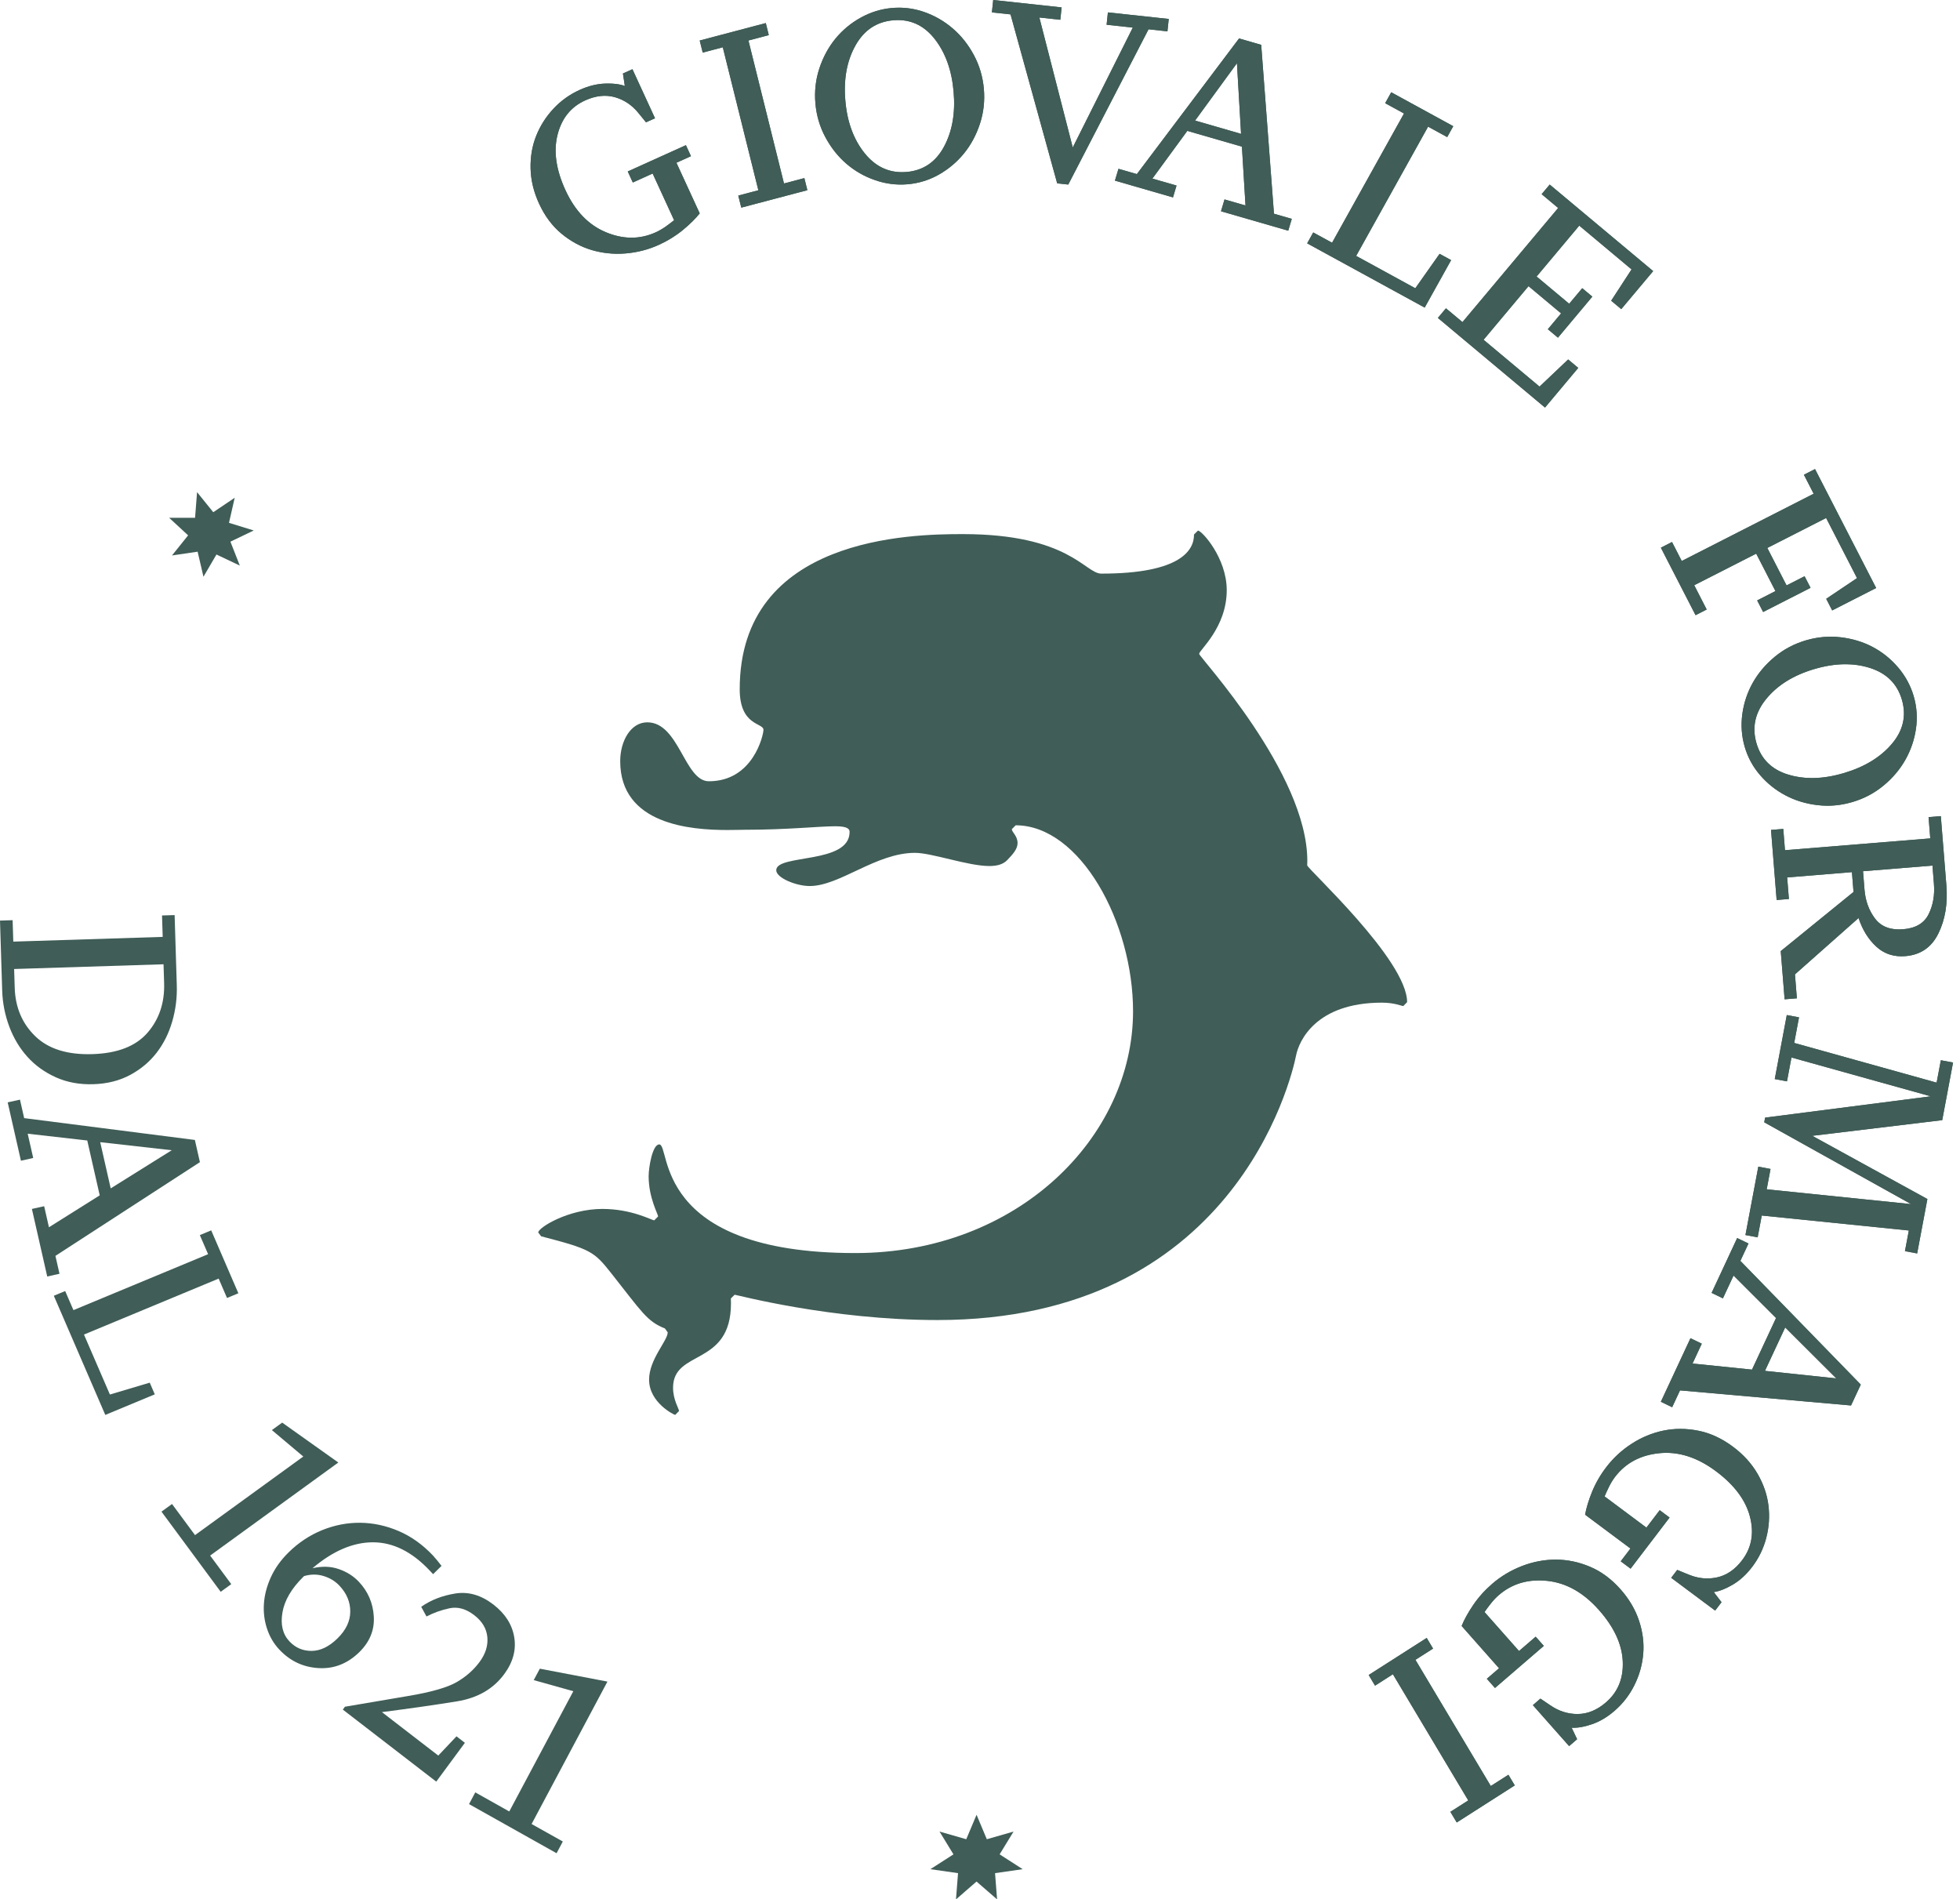 <svg height="250" viewBox="0 0 258 250" width="258" xmlns="http://www.w3.org/2000/svg"><g fill="#405d57" fill-rule="evenodd"><path d="m83.25 9.109-1.253.565.251 1.639c-.582-.213-1.308-.321-2.181-.321-.144 0-.293.004-.444.009-1.074.042-2.181.316-3.317.831-1.322.599-2.477 1.426-3.46 2.483-.986 1.057-1.741 2.248-2.268 3.569-.527 1.323-.772 2.757-.736 4.295.037 1.542.41 3.085 1.119 4.626.753 1.633 1.738 2.953 2.956 3.958 1.221 1.007 2.543 1.722 3.973 2.147 1.105.326 2.241.49 3.413.49.344 0 .689-.014 1.038-.042 1.539-.128 2.993-.5 4.362-1.12 1.183-.534 2.24-1.189 3.176-1.957.935-.77 1.677-1.505 2.227-2.196l-3.066-6.665 1.914-.865-.667-1.448-7.654 3.46.667 1.453 2.608-1.181 2.826 6.146c-.306.247-.674.527-1.106.835-.435.305-.872.56-1.312.759-1.039.471-2.102.705-3.19.705-1.1 0-2.225-.24-3.374-.719-2.287-.952-4.062-2.799-5.321-5.537-1.239-2.693-1.585-5.122-1.041-7.286.546-2.166 1.759-3.675 3.636-4.525.896-.405 1.758-.608 2.587-.608.458 0 .904.062 1.341.187 1.225.35 2.264 1.053 3.115 2.114l.968 1.191 1.183-.537z"/><path d="m100.805 3.036-8.7 2.297.397 1.589 2.643-.699 4.681 18.82-2.644.7.395 1.585 8.698-2.297-.394-1.589-2.681.707-4.681-18.82 2.679-.707z"/><path d="m118.733 22.662c-1.918 0-3.543-.814-4.874-2.442-1.472-1.803-2.332-4.115-2.58-6.941-.252-2.825.19-5.253 1.322-7.281 1.132-2.028 2.79-3.137 4.975-3.328.206-.018.41-.027.609-.027 1.916 0 3.522.815 4.819 2.446 1.43 1.807 2.272 4.124 2.52 6.949.251 2.825-.171 5.249-1.264 7.273-1.091 2.024-2.73 3.133-4.916 3.324-.207.018-.411.027-.611.027m-.402-21.65c-.297 0-.596.013-.897.039-1.459.127-2.838.552-4.136 1.273-1.3.72-2.411 1.649-3.335 2.777-.923 1.131-1.624 2.434-2.11 3.91-.486 1.48-.659 3.018-.517 4.609.14 1.596.579 3.076 1.317 4.448.738 1.372 1.66 2.538 2.767 3.489 1.108.952 2.364 1.673 3.771 2.155 1.116.387 2.248.579 3.397.579.299 0 .599-.013.899-.039 1.458-.127 2.822-.552 4.095-1.269 1.274-.72 2.374-1.645 3.296-2.772.923-1.132 1.627-2.436 2.113-3.915.486-1.48.657-3.014.517-4.609-.142-1.591-.58-3.075-1.32-4.447-.738-1.374-1.66-2.535-2.767-3.486-1.107-.955-2.35-1.673-3.73-2.163-1.096-.387-2.216-.579-3.36-.579"/><path d="m130.738 0-.171 1.632 2.453.263 6.142 22.243 1.456.154 10.567-20.436 2.489.27.171-1.63-8.009-.863-.171 1.626 3.448.376-7.904 15.779-4.396-17.108 2.76.297.171-1.628z"/><path d="m163.364 17.619-6.053-1.75 5.511-7.548zm-.262-12.558-13.454 17.856-2.42-.697-.467 1.555 7.642 2.208.467-1.557-3.177-.919 4.597-6.28 7.188 2.079.471 7.743-2.761-.798-.465 1.558 8.852 2.557.467-1.557-2.345-.678-1.681-22.227z"/><path d="m183.129 12.146-.797 1.435 2.482 1.357-9.47 17.011-2.482-1.353-.797 1.435 15.47 8.455 3.48-6.251-1.518-.827-3.196 4.533-7.788-4.259 9.47-17.011 2.515 1.374.797-1.435z"/><path d="m203.992 24.291-1.061 1.265 2.173 1.821-12.594 15.019-2.175-1.817-1.064 1.267 14.104 11.797 4.373-5.22-1.328-1.112-3.765 3.574-7.368-6.164 5.917-7.057 4.288 3.585-1.744 2.083 1.328 1.112 4.527-5.404-1.33-1.108-1.718 2.049-4.289-3.586 5.615-6.697 6.885 5.762-2.683 4.119 1.328 1.108 4.199-5.005z"/><path d="m238.917 61.741-1.464.746 1.286 2.5-17.366 8.852-1.284-2.499-1.466.749 4.569 8.883 1.463-.746-1.64-3.196 8.158-4.158 2.533 4.927-2.405 1.229.785 1.526 6.242-3.184-.786-1.526-2.371 1.21-2.533-4.931 7.74-3.944 4.067 7.913-4.056 2.724.786 1.529 5.787-2.951z"/><g transform="translate(228.745 82.996)"><path d="m9.778 19.412c-1.092 0-2.132-.15-3.119-.449-2.187-.662-3.585-2.044-4.197-4.14-.608-2.097-.176-4.043 1.297-5.838 1.472-1.796 3.564-3.1 6.273-3.904 1.453-.433 2.833-.65 4.139-.65 1.13 0 2.205.162 3.226.487 2.199.7 3.603 2.097 4.214 4.197.609 2.093.171 4.024-1.311 5.78-1.484 1.757-3.582 3.041-6.291 3.849-1.489.445-2.898.667-4.23.667m2.448-18.606c-1.1 0-2.196.164-3.291.492-1.528.455-2.889 1.18-4.086 2.173-1.198.995-2.154 2.129-2.869 3.397-.716 1.273-1.174 2.643-1.376 4.112-.201 1.475-.098 2.905.308 4.306.406 1.398 1.083 2.647 2.035 3.746.948 1.103 2.064 1.989 3.344 2.665 1.282.677 2.69 1.103 4.229 1.282.437.051.872.077 1.308.077 1.099 0 2.196-.164 3.29-.492 1.529-.455 2.891-1.18 4.089-2.174 1.197-.993 2.153-2.127 2.868-3.396.716-1.274 1.176-2.631 1.386-4.079.21-1.442.111-2.866-.296-4.263-.406-1.396-1.089-2.661-2.044-3.784-.957-1.126-2.077-2.028-3.357-2.706-1.28-.676-2.69-1.102-4.229-1.28-.437-.051-.872-.077-1.308-.077"/><path d="m21.235 39.336c-1.391 0-2.445-.475-3.162-1.423-.808-1.072-1.271-2.345-1.39-3.824l-.193-2.413 9.141-.743.192 2.411c.119 1.481-.115 2.813-.702 3.996-.589 1.18-1.702 1.842-3.342 1.973-.187.014-.368.022-.544.022zm5.494-14.914-1.612.132.224 2.801-19.126 1.554-.223-2.8-1.614.131.739 9.223 1.613-.132-.227-2.84 8.524-.696.211 2.608-9.58 7.788.509 6.346 1.613-.132-.252-3.153 8.373-7.417c.509 1.552 1.287 2.806 2.332 3.765.922.85 2.03 1.274 3.32 1.274.167 0 .336-.007.51-.021 1.997-.163 3.445-1.152 4.342-2.976.897-1.822 1.25-3.942 1.055-6.352z"/></g><path d="m233.616 142.028 1.608.301.59-3.14 18.335 5.111-21.805 2.803-.113.616 19.331 10.77-19.008-1.948.504-2.68-1.608-.301-1.692 8.999 1.606.305.54-2.873 19.361 1.97-.512 2.719 1.608.301 1.346-7.162-15.155-8.32 17.108-2.063 1.425-7.583-1.606-.301-.557 2.948-18.747-5.227.633-3.368-1.608-.301z"/><path d="m241.715 181.429-9.39-.993 2.666-5.717zm-13.047-18.474-3.365 7.218 1.489.719 1.399-3.002 5.595 5.591-3.165 6.791-7.827-.802 1.216-2.612-1.488-.72-3.899 8.364 1.488.72 1.033-2.217 22.513 1.986 1.282-2.749-15.849-16.282 1.066-2.287z"/><g transform="translate(192.308 187.247)"><path d="m28.89.826c-.753 0-1.497.076-2.227.225-1.478.303-2.874.879-4.184 1.726-1.31.847-2.424 1.875-3.342 3.079-.794 1.036-1.419 2.121-1.878 3.251-.458 1.13-.761 2.133-.916 3.013l5.974 4.451-1.284 1.685 1.301.968 5.134-6.728-1.299-.968-1.751 2.293-5.509-4.106c.15-.367.344-.792.581-1.271.236-.477.502-.91.798-1.302 1.401-1.833 3.352-2.872 5.854-3.118.294-.029.589-.044.883-.044 2.203 0 4.388.805 6.554 2.422 2.413 1.798 3.906 3.792 4.474 5.973.568 2.183.222 4.099-1.039 5.749-.932 1.222-2.032 1.974-3.293 2.247-.428.093-.857.141-1.286.141-.838 0-1.678-.178-2.52-.531l-1.442-.593-.791 1.039 5.786 4.315.84-1.101-1.021-1.335c.725-.102 1.555-.425 2.494-.975.936-.55 1.786-1.321 2.548-2.322.886-1.161 1.511-2.447 1.874-3.856.363-1.408.458-2.824.283-4.25-.175-1.427-.654-2.816-1.434-4.163-.782-1.35-1.864-2.542-3.249-3.574-1.464-1.089-2.985-1.791-4.561-2.102-.798-.157-1.582-.237-2.355-.237"/><path d="m12.499 18.032c-1.511 0-2.998.28-4.457.842-1.459.566-2.762 1.339-3.911 2.33-.995.858-1.832 1.791-2.516 2.805-.682 1.013-1.192 1.93-1.522 2.759l4.924 5.566-1.607 1.385 1.072 1.211 6.428-5.54-1.074-1.211-2.19 1.887-4.543-5.132c.226-.329.502-.7.834-1.123.331-.421.681-.792 1.052-1.111 1.491-1.284 3.252-1.927 5.286-1.927.358 0 .724.019 1.098.059 2.5.27 4.764 1.544 6.789 3.833 1.991 2.25 3.036 4.497 3.138 6.747.104 2.25-.634 4.053-2.212 5.415-1.168 1.006-2.4 1.518-3.692 1.53-.025 0-.049 0-.073 0-1.267 0-2.457-.387-3.574-1.155l-1.288-.872-.993.858 4.772 5.392 1.052-.908-.721-1.513c.091.006.184.009.28.009.67 0 1.459-.151 2.36-.457 1.032-.346 2.027-.929 2.981-1.752 1.11-.957 1.989-2.088 2.638-3.393.65-1.302 1.036-2.671 1.161-4.097.127-1.431-.053-2.884-.541-4.364-.484-1.48-1.297-2.865-2.434-4.153-1.21-1.366-2.553-2.359-4.03-2.981-1.478-.622-2.974-.933-4.487-.937"/></g><path d="m187.801 215.587-7.639 4.881.838 1.403 2.35-1.504 9.921 16.609-2.354 1.5.838 1.403 7.638-4.881-.837-1.399-2.32 1.48-9.919-16.608 2.321-1.481z"/><path d="m89.879 30.282c-.936.768-1.993 1.422-3.176 1.955-1.371.622-2.825.994-4.363 1.122-1.541.124-3.023-.027-4.452-.448-1.428-.425-2.752-1.139-3.971-2.148-1.219-1.004-2.204-2.325-2.956-3.956-.71-1.542-1.083-3.085-1.119-4.626-.036-1.539.208-2.972.735-4.295.527-1.321 1.284-2.514 2.268-3.571.983-1.057 2.138-1.884 3.461-2.482 1.135-.515 2.241-.791 3.317-.831 1.073-.042 1.947.063 2.624.312l-.249-1.641 1.252-.563 2.97 6.455-1.183.537-.968-1.191c-.852-1.061-1.89-1.764-3.116-2.114-1.226-.35-2.536-.207-3.927.421-1.878.85-3.09 2.358-3.636 4.525-.546 2.162-.199 4.593 1.04 7.286 1.261 2.738 3.034 4.584 5.322 5.536 2.29.955 4.477.959 6.565.015.44-.199.878-.456 1.312-.76.432-.308.802-.586 1.107-.835l-2.826-6.145-2.61 1.181-.667-1.453 7.655-3.46.666 1.448-1.914.865 3.066 6.665c-.549.692-1.291 1.425-2.226 2.196"/><path d="m97.577 27.328-.397-1.585 2.644-.7-4.682-18.82-2.642.699-.397-1.589 8.7-2.297.394 1.585-2.68.708 4.682 18.82 2.68-.707.394 1.589z"/><path d="m107.851 9.011c.486-1.477 1.188-2.78 2.111-3.912.925-1.127 2.035-2.055 3.335-2.775 1.3-.72 2.678-1.147 4.137-1.274 1.457-.126 2.876.054 4.257.542 1.381.49 2.623 1.208 3.73 2.162 1.107.951 2.03 2.112 2.767 3.485.739 1.372 1.177 2.856 1.319 4.448.139 1.595-.031 3.128-.518 4.609-.485 1.48-1.19 2.783-2.112 3.914-.922 1.127-2.022 2.052-3.295 2.773-1.275.716-2.64 1.143-4.096 1.268-1.458.127-2.89-.053-4.296-.54-1.407-.483-2.664-1.204-3.771-2.155s-2.03-2.117-2.767-3.489c-.738-1.372-1.178-2.853-1.317-4.448-.142-1.591.031-3.129.516-4.609m15.152-3.922c-1.431-1.802-3.242-2.608-5.429-2.42-2.184.192-3.843 1.3-4.975 3.329-1.132 2.028-1.572 4.456-1.322 7.282.248 2.826 1.109 5.137 2.58 6.94 1.47 1.798 3.298 2.604 5.485 2.416 2.187-.192 3.826-1.301 4.918-3.325 1.093-2.025 1.515-4.448 1.264-7.274-.249-2.826-1.09-5.142-2.521-6.947"/><path d="m130.738 0-.171 1.632 2.453.263 6.142 22.241 1.456.155 10.567-20.436 2.489.27.171-1.632-8.009-.862-.171 1.626 3.448.376-7.904 15.779-4.396-17.108 2.76.297.171-1.628z"/><path d="m154.403 25.982-7.642-2.208.467-1.555 2.42.697 13.454-17.856 2.913.842 1.68 22.227 2.346.678-.467 1.557-8.852-2.557.465-1.557 2.761.795-.471-7.743-7.189-2.078-4.597 6.28 3.178.919zm2.909-10.113 6.053 1.75-.542-9.297z"/><path d="m172.065 32.031.797-1.435 2.482 1.354 9.469-17.011-2.48-1.358.797-1.435 8.166 4.464-.798 1.435-2.515-1.373-9.469 17.011 7.787 4.259 3.197-4.534 1.516.829-3.48 6.25z"/><path d="m189.271 41.847 1.064-1.267 2.174 1.817 12.595-15.02-2.174-1.821 1.061-1.263 13.62 11.391-4.2 5.006-1.328-1.108 2.683-4.121-6.884-5.762-5.616 6.699 4.289 3.585 1.719-2.048 1.328 1.108-4.526 5.402-1.33-1.112 1.744-2.083-4.286-3.585-5.918 7.058 7.367 6.163 3.766-3.573 1.328 1.112-4.375 5.22z"/><path d="m218.623 72.088 1.466-.75 1.284 2.5 17.364-8.852-1.285-2.5 1.464-.746 8.047 15.653-5.787 2.952-.786-1.53 4.056-2.724-4.067-7.914-7.742 3.946 2.533 4.93 2.371-1.21.786 1.526-6.242 3.184-.783-1.526 2.405-1.229-2.533-4.926-8.158 4.157 1.64 3.196-1.463.746z"/><g transform="translate(228.745 82.996)"><path d="m13.533.884c1.539.177 2.947.603 4.229 1.28 1.282.677 2.4 1.579 3.357 2.704.956 1.122 1.637 2.387 2.044 3.784.407 1.396.506 2.82.296 4.264-.21 1.447-.67 2.805-1.386 4.077-.715 1.27-1.671 2.403-2.868 3.397-1.198.995-2.56 1.718-4.089 2.174-1.528.457-3.061.596-4.598.414-1.538-.177-2.947-.603-4.229-1.28-1.28-.677-2.396-1.562-3.345-2.665-.951-1.099-1.628-2.349-2.035-3.746-.404-1.4-.508-2.832-.307-4.306.202-1.471.661-2.84 1.376-4.112.715-1.269 1.671-2.403 2.869-3.397 1.197-.995 2.558-1.718 4.085-2.174 1.53-.457 3.061-.595 4.6-.414m6.767 14.013c1.483-1.757 1.921-3.687 1.311-5.78-.611-2.101-2.015-3.498-4.214-4.197-2.198-.701-4.653-.646-7.365.162-2.709.805-4.801 2.109-6.273 3.904-1.474 1.796-1.905 3.742-1.297 5.838.612 2.097 2.01 3.478 4.197 4.14 2.189.666 4.637.593 7.349-.217 2.709-.808 4.808-2.092 6.291-3.849"/><path d="m4.38 26.24 1.613-.132.224 2.801 19.126-1.554-.224-2.802 1.612-.131.732 9.103c.195 2.409-.158 4.53-1.056 6.352-.897 1.822-2.344 2.813-4.341 2.976-1.511.124-2.788-.295-3.83-1.254-1.045-.959-1.821-2.212-2.332-3.764l-8.372 7.417.251 3.152-1.613.132-.508-6.344 9.579-7.788-.21-2.608-8.525.696.227 2.84-1.613.132zm21.251 4.693-9.141.743.193 2.413c.119 1.479.582 2.751 1.39 3.823.808 1.068 2.043 1.536 3.706 1.4 1.64-.131 2.753-.792 3.342-1.973.587-1.184.821-2.514.702-3.996z"/></g><path d="m233.617 142.029 1.608.301.59-3.14 18.334 5.11-21.804 2.804-.113.615 19.33 10.768-19.007-1.947.504-2.68-1.608-.301-1.694 8.999 1.608.305.54-2.873 19.36 1.97-.512 2.719 1.606.301 1.347-7.161-15.154-8.32 17.107-2.063 1.425-7.582-1.606-.301-.557 2.947-18.746-5.226.633-3.368-1.608-.302z"/><path d="m225.303 170.173 3.365-7.218 1.488.719-1.066 2.287 15.849 16.282-1.283 2.749-22.512-1.986-1.033 2.217-1.488-.72 3.897-8.362 1.489.719-1.216 2.612 7.827.802 3.164-6.791-5.594-5.591-1.4 3.002zm9.686 4.548-2.664 5.715 9.39.993z"/><g transform="translate(192.308 187.247)"><path d="m17.26 9.106c.459-1.13 1.083-2.216 1.876-3.251.917-1.203 2.03-2.231 3.338-3.077 1.308-.846 2.703-1.423 4.178-1.727 1.478-.303 3.003-.3 4.578.012 1.574.311 3.094 1.013 4.557 2.102 1.382 1.032 2.464 2.223 3.245 3.574.779 1.348 1.258 2.737 1.433 4.163.174 1.427.08 2.843-.283 4.25-.363 1.408-.987 2.695-1.873 3.856-.761 1.002-1.611 1.773-2.546 2.322-.936.55-1.766.873-2.49.975l1.019 1.336-.839 1.1-5.781-4.314.791-1.039 1.439.591c1.273.535 2.54.668 3.802.39 1.259-.273 2.358-1.024 3.289-2.247 1.259-1.65 1.605-3.566 1.039-5.749-.568-2.181-2.058-4.173-4.47-5.972-2.452-1.833-4.929-2.623-7.428-2.38-2.5.247-4.449 1.286-5.85 3.12-.296.39-.56.823-.796 1.301-.236.479-.431.904-.58 1.271l5.502 4.106 1.749-2.293 1.298.968-5.129 6.728-1.299-.968 1.283-1.685-5.968-4.451c.154-.881.458-1.882.914-3.013"/><path d="m1.615 24.008c.685-1.013 1.522-1.947 2.516-2.805 1.15-.989 2.452-1.764 3.911-2.33 1.459-.561 2.948-.842 4.458-.842 1.512.004 3.007.315 4.486.937 1.478.623 2.822 1.617 4.03 2.983 1.137 1.286 1.95 2.671 2.435 4.151.486 1.48.667 2.934.539 4.364-.124 1.427-.511 2.797-1.161 4.099-.647 1.304-1.528 2.436-2.636 3.392-.956.823-1.949 1.408-2.981 1.752-1.031.349-1.913.498-2.642.448l.721 1.514-1.052.906-4.772-5.392.993-.858 1.288.873c1.139.782 2.354 1.169 3.647 1.153 1.292-.012 2.524-.524 3.692-1.528 1.578-1.362 2.316-3.166 2.212-5.416-.101-2.249-1.146-4.496-3.138-6.746-2.024-2.289-4.289-3.564-6.789-3.833-2.503-.266-4.631.357-6.383 1.866-.371.319-.721.691-1.052 1.112-.332.421-.61.792-.834 1.123l4.541 5.131 2.192-1.886 1.072 1.21-6.428 5.54-1.072-1.21 1.607-1.385-4.924-5.567c.331-.827.84-1.745 1.522-2.759"/></g><path d="m187.8 215.587.837 1.403-2.321 1.481 9.92 16.608 2.32-1.48.837 1.399-7.638 4.881-.837-1.403 2.353-1.5-9.92-16.609-2.351 1.504-.837-1.403z"/><path d="m0 121.171 1.661-.055.089 2.822 19.667-.623-.089-2.82 1.658-.05.285 9.207c.054 1.643-.148 3.244-.601 4.802-.452 1.558-1.14 2.933-2.065 4.126-.925 1.193-2.087 2.164-3.488 2.913-1.399.751-3.007 1.155-4.825 1.212-1.816.059-3.46-.244-4.93-.904-1.468-.657-2.716-1.554-3.74-2.685-1.021-1.13-1.823-2.459-2.396-3.982-.573-1.527-.886-3.113-.938-4.756zm21.527 5.749-19.667.623.077 2.47c.081 2.583.983 4.713 2.708 6.382 1.727 1.671 4.235 2.456 7.525 2.351 3.291-.101 5.707-1.042 7.246-2.816 1.539-1.776 2.268-3.955 2.188-6.538z"/><path d="m1.012 145.095 1.743 7.681 1.616-.361-.725-3.193 7.84.892 1.64 7.221-6.684 4.201-.629-2.773-1.615.36 2.019 8.893 1.613-.36-.534-2.356 19.019-12.335-.664-2.923-22.471-2.873-.552-2.432zm12.179 5.24 9.415 1.062-8.034 5.02z"/><path d="m7.085 170.55 1.494-.62 1.088 2.512 17.726-7.363-1.088-2.512 1.496-.624 3.576 8.28-1.494.62-1.101-2.55-17.728 7.364 3.412 7.893 5.244-1.562.664 1.539-6.514 2.707z"/><path d="m21.255 198.965 1.388-1.006 3.028 4.095 14.252-10.343-4.135-3.479 1.356-.985 7.39 5.252-16.874 12.248 2.78 3.76-1.389 1.008z"/><g transform="translate(34.413 200.405)"><path d="m.741 13.983c-.352-1.054-.489-2.15-.414-3.298.075-1.143.378-2.307.907-3.477.529-1.174 1.31-2.271 2.343-3.287 1.31-1.291 2.783-2.263 4.417-2.928 1.633-.661 3.302-.984 5.004-.968 1.702.016 3.385.374 5.047 1.081 1.662.709 3.176 1.79 4.545 3.239l.57.665.545.689-1.107 1.089-.451-.479c-2.329-2.469-4.81-3.707-7.446-3.714-2.635-.004-5.297 1.132-7.983 3.415 1.254-.291 2.407-.257 3.461.109 1.053.362 1.935.918 2.646 1.673 1.208 1.283 1.863 2.808 1.966 4.578s-.528 3.325-1.892 4.667c-1.552 1.525-3.34 2.233-5.366 2.116-2.026-.113-3.751-.922-5.172-2.431-.728-.774-1.268-1.685-1.62-2.738m5.884 2.905c1.16-.014 2.293-.567 3.399-1.656 1.107-1.089 1.664-2.261 1.669-3.52.004-1.257-.471-2.396-1.431-3.415-.551-.584-1.24-1.004-2.068-1.26-.829-.257-1.689-.257-2.582.004l-.11.108c-1.549 1.526-2.461 3.085-2.736 4.68-.274 1.598.033 2.865.922 3.808.798.848 1.778 1.263 2.938 1.252"/><path d="m10.991 24.239 8.36-1.42c3.004-.505 5.118-1.113 6.346-1.82 1.228-.709 2.235-1.595 3.021-2.661.787-1.065 1.125-2.154 1.019-3.271-.108-1.117-.681-2.077-1.724-2.879-1.084-.836-2.167-1.139-3.253-.909-1.083.23-2.094.59-3.032 1.081l-.696-1.275c1.265-.891 2.765-1.475 4.49-1.75 1.727-.277 3.399.21 5.013 1.454 1.554 1.198 2.468 2.633 2.744 4.306.274 1.669-.166 3.287-1.321 4.853-1.434 1.946-3.502 3.14-6.202 3.579-2.699.442-5.999.917-9.897 1.42l7.421 5.72 2.396-2.532 1.105.852-3.77 5.11-12.297-9.481z"/></g><path d="m61.741 237.461.821-1.544 4.474 2.512 8.432-15.828-5.212-1.46.802-1.505 8.901 1.698-9.984 18.747 4.11 2.302-.821 1.544z"/><path d="m157.689 69.838-.519.512v.031c0 1.987-1.669 5.12-12.206 5.12-2.134 0-4.222-5.202-18.237-5.202-6.787 0-29.357.367-29.357 20.422 0 4.861 3.126 4.395 3.126 5.334 0 .681-1.351 6.776-7.186 6.776-3.213 0-3.911-7.758-8.108-7.758-2.168 0-3.563 2.443-3.563 5.11 0 8.35 9.276 9.064 14.103 9.064.993 0 1.8-.031 2.296-.031 5.687 0 9.752-.462 11.939-.462 1.683 0 1.858.416 1.858.749 0 4.29-9.657 2.87-9.657 5.04 0 1 2.601 2.078 4.403 2.078 3.962 0 8.729-4.368 13.856-4.368 2.241 0 6.99 1.735 9.792 1.735.997 0 1.797-.21 2.339-.764.861-.875 1.377-1.533 1.377-2.259 0-.959-.755-1.421-.755-1.831l.506-.508c8.499 0 15.451 12.805 15.451 24.472 0 16.586-15.212 31.832-36.566 31.832-26.852 0-24.233-14.299-25.804-14.299-.892 0-1.395 3.004-1.395 4.188 0 2.835 1.247 5.006 1.247 5.292l-.506.509c-.338 0-2.934-1.499-6.828-1.499-4.479 0-8.446 2.455-8.446 3.104l.386.5c6.545 1.693 6.967 2.002 9.233 4.872 4.021 5.083 4.692 6.324 7.052 7.254l.372.512c0 1.105-2.452 3.543-2.452 6.229 0 3.042 3.312 4.64 3.435 4.64l.508-.509c0-.302-.787-1.444-.787-3.068 0-5.087 7.623-2.741 7.623-11.116 0-.374-.018-.574-.018-.627l.5-.498c.233 0 12.629 3.332 26.69 3.332 38.862 0 46.536-31.416 47.223-34.859.366-1.833 2.566-6.916 11.29-6.916 1.647 0 2.6.447 2.814.447l.503-.512c0-5.564-13.152-17.567-13.152-18.014l.016-.574c0-11.594-14.238-26.835-14.238-27.257 0-.486 3.631-3.466 3.631-8.381 0-4.264-3.287-7.846-3.79-7.846"/><path d="m127.191 242.084-3.519-1.01 1.834 3-3.036 1.951 3.638.523-.268 3.452 2.705-2.346 2.703 2.346-.268-3.452 3.638-.523-3.034-1.951 1.834-3-3.52 1.01-1.351-3.218z"/><path d="m25.94 64.777-.263 3.374-3.41.004 2.496 2.308-2.122 2.647 3.373-.496.768 3.297 1.711-2.926 3.076 1.459-1.239-3.149 3.071-1.474-3.259-1.004.753-3.3-2.822 1.901z"/></g></svg>